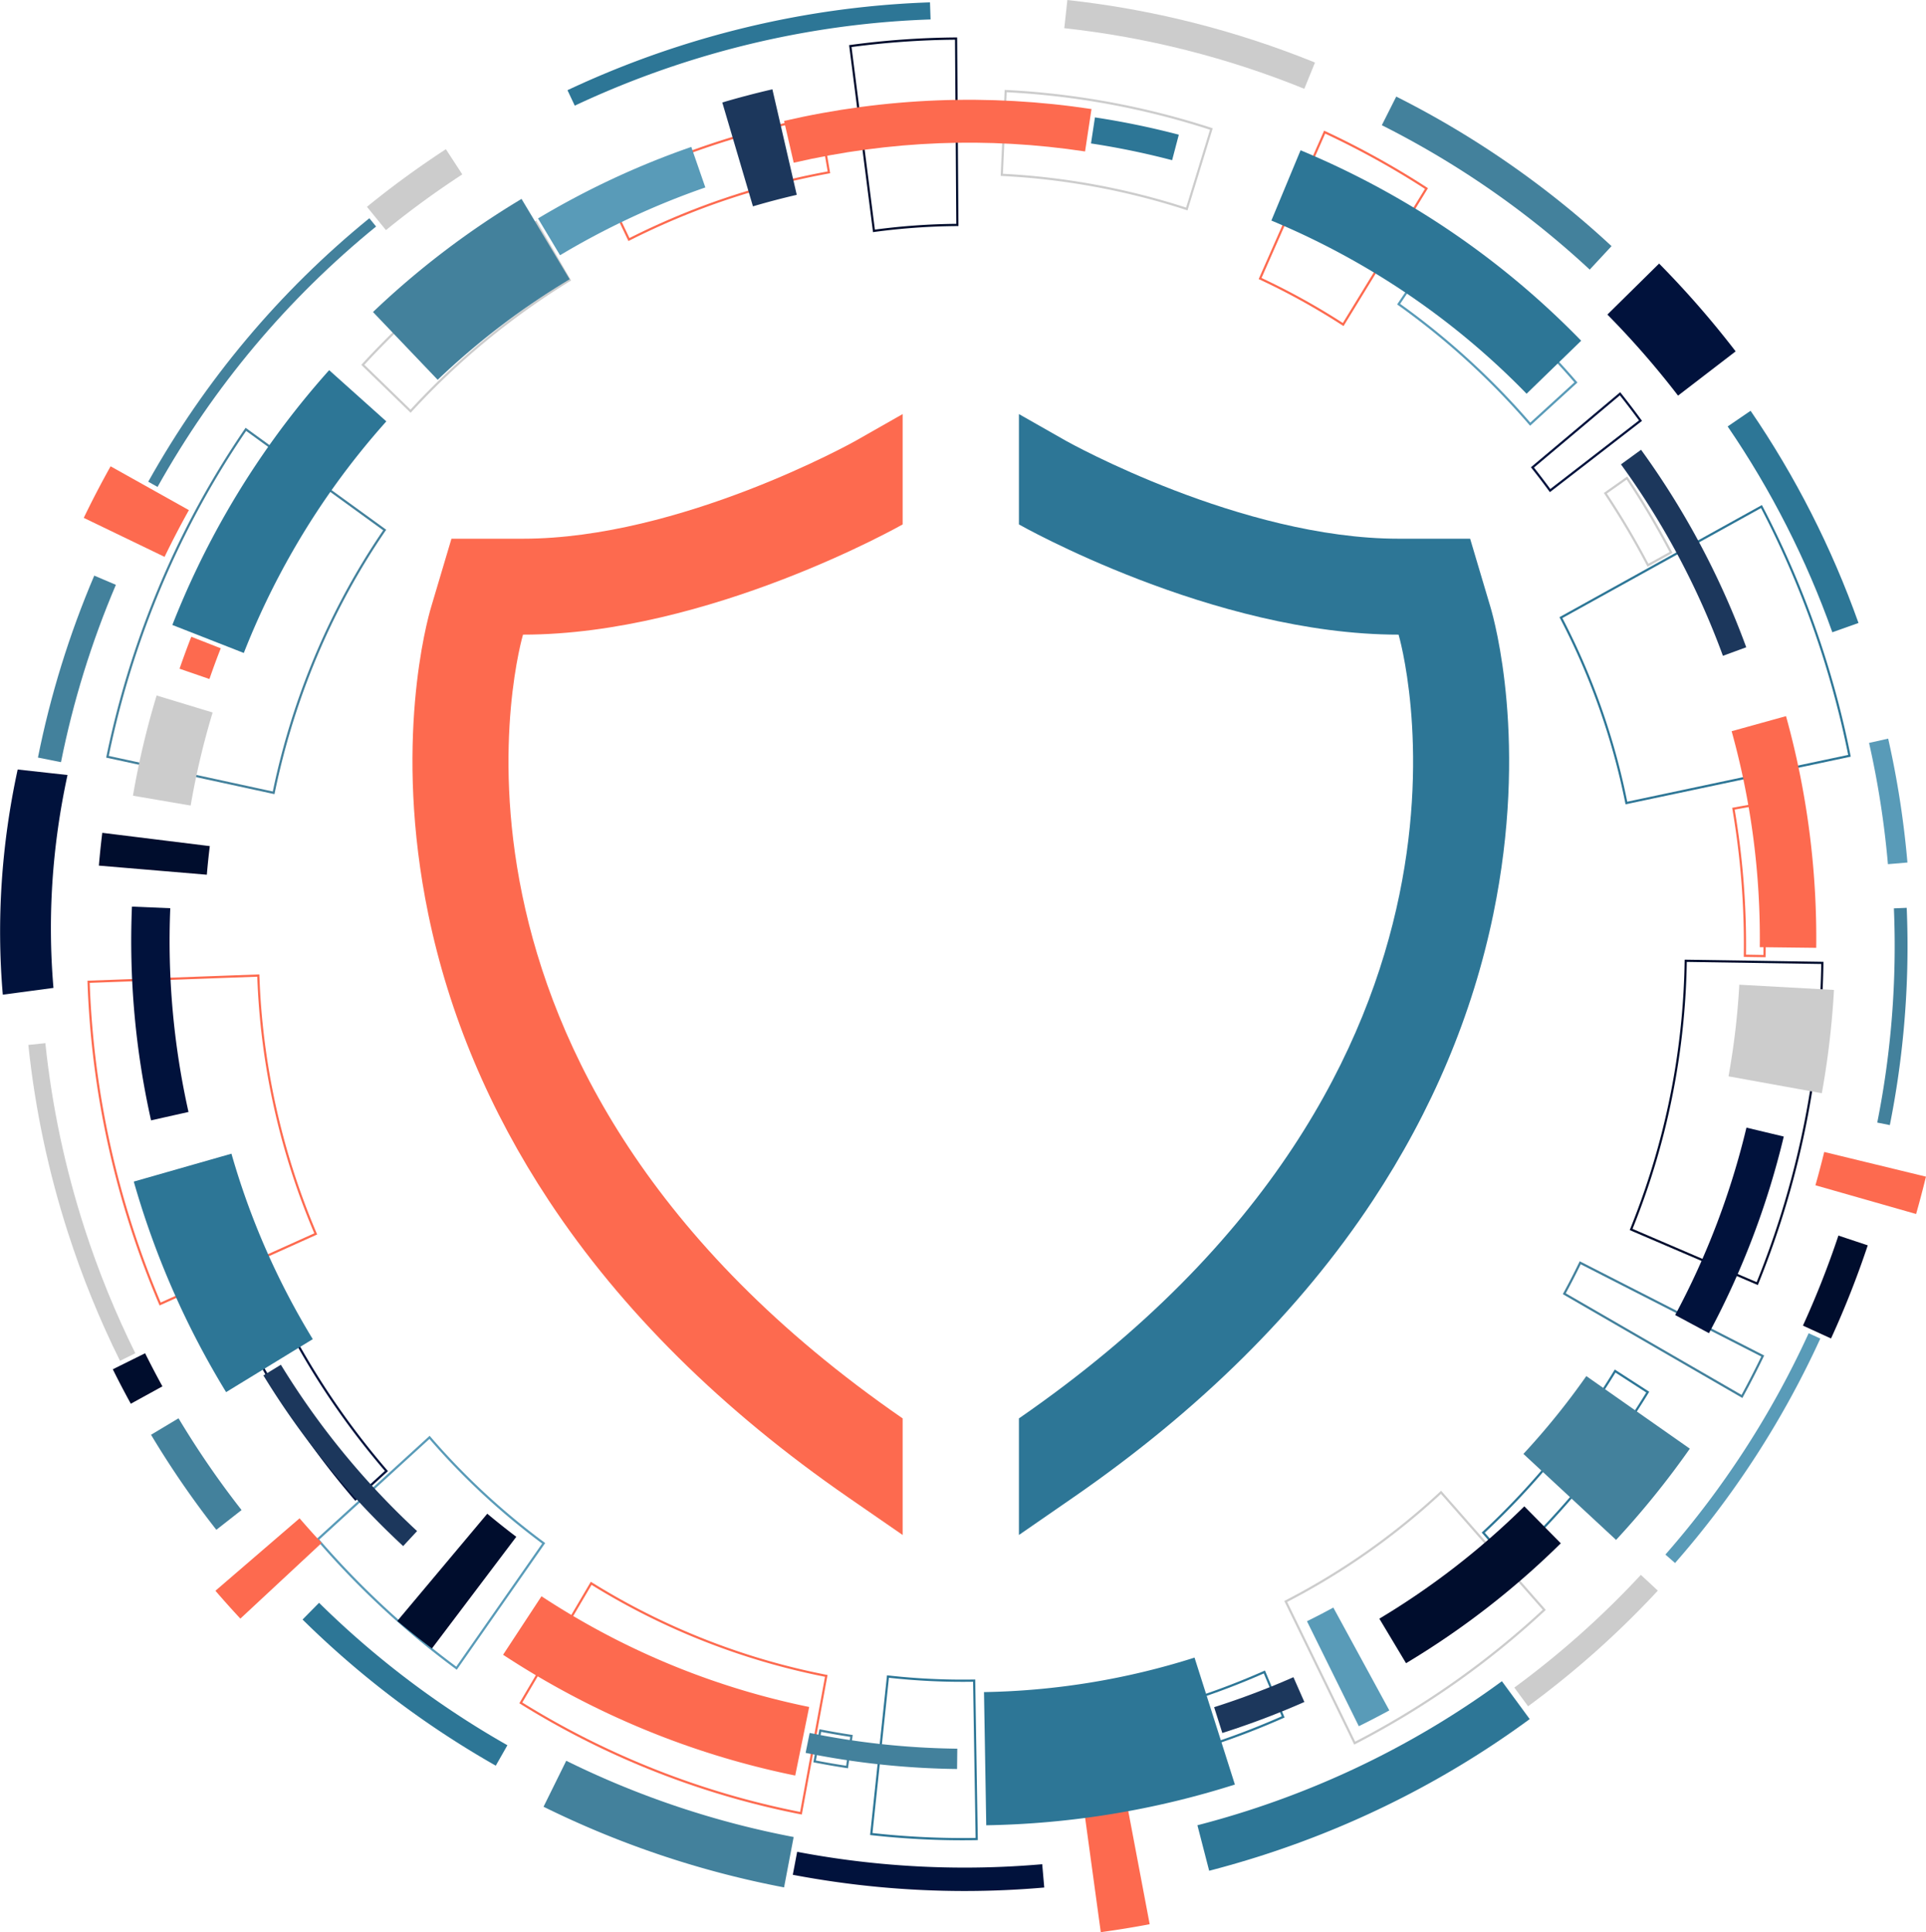 <svg xmlns="http://www.w3.org/2000/svg" width="910.822" height="913.832" viewBox="0 0 240.985 241.784" id="kp-favicon">
    <title>Kevin C. Pirnie ~ Western Mass Web &amp; Wordpress Hosting, Design &amp; Development ~ Feeding Hills, MA</title>
    <desc>Over 20 years of PC and server maintenance &amp; over 17 years of web development/design experience; you can rest assured that I take every measure possible to ensure your servers and websites are running to their peak potentials.</desc>
    <defs>
        <style type="text/css">
            #kp-favicon .light-blue { fill: #599bb8 !important; }
            #kp-favicon .lightish-blue { fill: #43819c !important; }
            #kp-favicon .blue { fill: #2d7696 !important; }
            #kp-favicon .darkish-blue { fill: #1c375c !important; }
            #kp-favicon .dark-blue { fill: #01123c !important; }
            #kp-favicon .darkest-blue { fill: #000d2d !important; }
            #kp-favicon .orange { fill: #fd6a4f !important; }
            #kp-favicon .gray { fill: #ccc !important; }
            @media (prefers-color-scheme: dark) {
                #kp-favicon .light-blue { fill: #599bb8 !important; }
                #kp-favicon .lightish-blue { fill: #43819c !important; }
                #kp-favicon .orange { fill: #fd6a4f !important; }
                #kp-favicon .gray { fill: #2d7696 !important; }
                #kp-favicon .darkish-blue { fill: #599bb8 !important; }
                #kp-favicon .dark-blue { fill: #43819c !important; }
                #kp-favicon .darkest-blue { fill: #2d7696 !important; }
                #kp-favicon .blue { fill: #ccc !important; }
            }
        </style>
	</defs>
    <g id="kp-favicon-shield">
        <path transform="rotate(180 313.679 156.233) scale(.345)" d="M1311.2 675.51c67.37 0 137.69 39.976 137.69 39.976v40.024l-17.14-9.746c-.63-.356-63.5-35.457-120.55-35.457h-25.95l-7.4-24.883c-1.45-4.875-13.78-49.406-1-111.33 7.51-36.379 22.22-71.328 43.74-103.9 26.29-39.804 62.81-75.996 108.53-107.58l19.77-13.664v42.285c-184.33 127.34-137.69 284.27-137.69 284.27" class="blue" vector-effect="non-scaling-stroke" />
        <path transform="matrix(.345 0 0 -.345 -386.926 312.466)" d="M1311.2 675.51c67.37 0 137.69 39.976 137.69 39.976v40.024l-17.14-9.746c-.63-.356-63.5-35.457-120.55-35.457h-25.95l-7.4-24.883c-1.45-4.875-13.78-49.406-1-111.33 7.51-36.379 22.22-71.328 43.74-103.9 26.29-39.804 62.81-75.996 108.53-107.58l19.77-13.664v42.285c-184.33 127.34-137.69 284.27-137.69 284.27" class="orange" vector-effect="non-scaling-stroke" />
    </g>
    <g id="kp-favicon-rings">
        <path d="m203.604 100.32 27.646-5.855a116.496 116.496 0 0 0-10.906-30.889l-24.853 13.765a86.867 86.867 0 0 1 8.113 22.978zm27.967-5.635-.132.028-28.046 5.935-.028-.137a86.49 86.49 0 0 0-8.178-23.16l-.064-.122 25.33-14.03.064.122a116.658 116.658 0 0 1 11.026 31.226l.028.137" class="blue" vector-effect="non-scaling-stroke" />
        <path d="m206.254 70.54 2.644-1.466a102.497 102.497 0 0 0-5.37-9.061l-2.475 1.747a99.679 99.679 0 0 1 5.2 8.78zm3.011-1.353-3.12 1.73-.064-.123a99.97 99.97 0 0 0-5.328-8.99l-.077-.116 2.923-2.064.077.115a102.911 102.911 0 0 1 5.526 9.326l.063.122" class="gray" vector-effect="non-scaling-stroke" />
        <path d="m193.979 61.194 11.097-8.584a104.904 104.904 0 0 0-2.394-3.14l-10.747 9.037c.69.875 1.378 1.776 2.044 2.687zm11.476-8.53-11.528 8.921-.082-.112a90.222 90.222 0 0 0-2.208-2.896l-.084-.108 11.17-9.392.084.109c.874 1.1 1.737 2.233 2.566 3.367l.082.112" class="dark-blue" vector-effect="non-scaling-stroke" />
        <path d="m191.475 52.882 5.52-5.04a100.892 100.892 0 0 0-17.604-16.061l-4.202 6.242a93.392 93.392 0 0 1 16.286 14.86zm5.9-5.015-5.922 5.41-.091-.104a92.989 92.989 0 0 0-16.439-15l-.111-.08 4.508-6.7.114.08a101.114 101.114 0 0 1 17.853 16.288l.089.106" class="light-blue" vector-effect="non-scaling-stroke" />
        <path d="m168.02 40.419 10.275-16.785a105.404 105.404 0 0 0-12.486-6.916l-7.963 18.067a86.347 86.347 0 0 1 10.175 5.634zm10.65-16.873-10.563 17.258-.116-.074a86.038 86.038 0 0 0-10.379-5.75l-.125-.056 8.188-18.576.122.057c4.395 2.05 8.687 4.43 12.757 7.067l.116.074" class="orange" vector-effect="non-scaling-stroke" />
        <path d="m148.408 25.977 2.99-9.743a99.043 99.043 0 0 0-25.434-4.693l-.477 10.205a89.347 89.347 0 0 1 22.92 4.23zm3.331-9.925-3.154 10.274-.13-.042a89.104 89.104 0 0 0-23.117-4.266l-.134-.007.502-10.762.136.007a99.275 99.275 0 0 1 25.768 4.754l.13.042" class="gray" vector-effect="non-scaling-stroke" />
        <path d="M109.467 28.734a82.675 82.675 0 0 1 10.183-.725l-.159-23.041c-4.31.037-8.662.346-12.945.918zm10.456-.447-.136.002a82.432 82.432 0 0 0-10.42.74l-.134.019-2.99-23.402.135-.017a104.78 104.78 0 0 1 13.247-.944h.134l.003.14.16 23.463" class="darkest-blue" vector-effect="non-scaling-stroke" />
        <path d="M78.758 29.789a91.758 91.758 0 0 1 24.803-8.336l-1.135-6.64A98.217 98.217 0 0 0 75.87 23.74zm25.117-8.111-.132.024A91.532 91.532 0 0 0 78.756 30.1l-.123.062-3.127-6.55.12-.062a98.423 98.423 0 0 1 26.886-9.033l.134-.026 1.229 7.187" class="orange" vector-effect="non-scaling-stroke" />
        <path d="M51.366 51.259a93.113 93.113 0 0 1 19.718-16.257l-4.067-7.024a101.177 101.177 0 0 0-21.428 17.668zM71.46 35.098l-.118.07a92.856 92.856 0 0 0-19.87 16.384l-.093.101-6.173-5.996.093-.102a101.458 101.458 0 0 1 21.698-17.888l.116-.071 4.347 7.502" class="gray" vector-effect="non-scaling-stroke" />
        <path d="M34.133 99.043a92.475 92.475 0 0 1 2.95-10.856c2.642-7.799 6.296-15.143 10.861-21.83L30.797 53.921c-5.69 8.329-10.238 17.466-13.522 27.162a114.03 114.03 0 0 0-3.668 13.507zM48.321 66.29l-.077.114C43.656 73.1 39.988 80.459 37.34 88.278a92.003 92.003 0 0 0-2.968 10.96l-.03.135-.132-.027-20.925-4.542.028-.137a114.28 114.28 0 0 1 3.705-13.677c3.307-9.764 7.894-18.965 13.634-27.346l.08-.114.11.081 17.479 12.677" class="lightish-blue" vector-effect="non-scaling-stroke" />
        <path d="m20.11 162.99 19.215-8.66a90.375 90.375 0 0 1-7.136-32.11l-20.965.769a112.403 112.403 0 0 0 8.885 40.003zm19.574-8.516-19.716 8.885-.054-.128a112.691 112.691 0 0 1-8.966-40.37l-.004-.142 21.506-.789.005.139a90.072 90.072 0 0 0 7.174 32.277l.055.128" class="orange" vector-effect="non-scaling-stroke" />
        <path d="m44.484 187.417 3.674-3.356a97.507 97.507 0 0 1-11.162-15.995l-4.263 2.51a102.414 102.414 0 0 0 11.75 16.84zm4.058-3.332-4.081 3.726-.091-.105a102.826 102.826 0 0 1-11.942-17.112l-.065-.12 4.735-2.79.066.122A97.118 97.118 0 0 0 48.45 183.98l.091.105" class="dark-blue" vector-effect="non-scaling-stroke" />
        <path d="m57.09 208.556 10.747-15.405a87.955 87.955 0 0 1-14.104-13.09L39.95 192.647a106.476 106.476 0 0 0 17.14 15.909zm11.126-15.468-11.065 15.856-.109-.08a106.933 106.933 0 0 1-17.385-16.134l-.091-.106.102-.093 14.088-12.865.09.105a87.6 87.6 0 0 0 14.259 13.234l.111.083" class="light-blue" vector-effect="non-scaling-stroke" />
        <path d="m100.111 226.734 3.116-16.912a87.792 87.792 0 0 1-29.211-11.504l-8.664 14.724a104.278 104.278 0 0 0 34.76 13.692zm3.434-17.136-3.218 17.46-.134-.022a104.193 104.193 0 0 1-15.137-4.175 104.405 104.405 0 0 1-19.959-9.652l-.118-.074 8.944-15.2.118.07a87.404 87.404 0 0 0 16.697 8.075 86.912 86.912 0 0 0 12.673 3.494l.134.024" class="orange" vector-effect="non-scaling-stroke" />
        <path d="m105.873 220.955.513-3.614a95.62 95.62 0 0 1-3.638-.627l-.66 3.587c1.25.243 2.522.462 3.785.654zm.822-3.848-.593 4.165-.134-.02a94.751 94.751 0 0 1-4.065-.705l-.134-.024.763-4.135.132.025c1.29.25 2.6.48 3.897.673l.134.02" class="lightish-blue" vector-effect="non-scaling-stroke" />
        <path d="M109.166 229.376c4.27.474 8.61.68 12.905.61l-.318-19.542a83.777 83.777 0 0 1-10.529-.498zm13.18.885-.134.003a102.61 102.61 0 0 1-13.21-.624l-.135-.016 2.116-19.985.137.015c3.56.4 7.183.572 10.765.51l.136-.003.325 20.1" class="blue" vector-effect="non-scaling-stroke" />
        <path d="M127.354 226.61a97.047 97.047 0 0 0 3.697-.314l-1.303-13.129c-1.061.11-2.137.2-3.2.271zm3.995-.065-.136.014c-1.313.138-2.653.253-3.977.34l-.136.008-.84-13.729.133-.009a89.75 89.75 0 0 0 3.461-.294l.134-.015.016.14 1.345 13.545" class="darkest-blue" vector-effect="non-scaling-stroke" />
        <path d="M135.541 221.99a97.524 97.524 0 0 0 24.833-7.218l-2.244-5.368a91.96 91.96 0 0 1-23.404 6.804zm25.19-7.072-.123.054a97.73 97.73 0 0 1-25.162 7.314l-.134.021-.893-6.334.134-.02a91.777 91.777 0 0 0 23.595-6.86l.125-.056 2.457 5.88" class="blue" vector-effect="non-scaling-stroke" />
        <path d="M169.562 217.936a106.416 106.416 0 0 0 23.47-16.5l-12.735-14.5a87.423 87.423 0 0 1-19.24 13.524zm23.853-16.478-.1.093a106.597 106.597 0 0 1-23.753 16.698l-.12.062-.062-.125-8.687-17.851.12-.062a87.091 87.091 0 0 0 19.403-13.638l.1-.094 13.1 14.917" class="gray" vector-effect="non-scaling-stroke" />
        <path d="M188.823 195.266a100.484 100.484 0 0 0 17.159-21.02l-3.85-2.488a95.857 95.857 0 0 1-16.356 20.04zm17.534-21.11-.073.119a100.837 100.837 0 0 1-17.379 21.292l-.1.094-3.411-3.884.1-.094a95.437 95.437 0 0 0 16.48-20.192l.072-.12 4.31 2.785" class="blue" vector-effect="non-scaling-stroke" />
        <path d="M217.908 174.551a114.42 114.42 0 0 0 2.468-4.805L197.781 158.2a88.5 88.5 0 0 1-1.87 3.638zm2.832-4.93-.06.122a114.572 114.572 0 0 1-2.602 5.067l-.068.123-22.466-12.99.063-.12a86.306 86.306 0 0 0 1.992-3.872l.06-.125 23.08 11.794" class="lightish-blue" vector-effect="non-scaling-stroke" />
        <path d="M219.797 160.44a111.154 111.154 0 0 0 7.679-31.963c.227-2.599.361-5.239.402-7.85l-16.822-.258a93.038 93.038 0 0 1-4.926 28.384 93.737 93.737 0 0 1-1.863 5.021zm7.95-31.94a111.5 111.5 0 0 1-7.752 32.175l-.052.13-16.03-6.88.052-.129a96.364 96.364 0 0 0 1.908-5.134 92.732 92.732 0 0 0 4.913-28.436l.002-.14.136.003 17.231.265-.002.14a110.81 110.81 0 0 1-.407 8.007" class="darkest-blue" vector-effect="non-scaling-stroke" />
        <path d="m218.463 119.463 2.182.035a103.127 103.127 0 0 0-1.444-18.58l-2.153.391a100.93 100.93 0 0 1 1.415 18.154zm2.45.318-2.727-.041.002-.142a100.48 100.48 0 0 0-1.43-18.375l-.023-.14 2.684-.486.023.137a103.241 103.241 0 0 1 1.474 18.907l-.003.14" class="orange" vector-effect="non-scaling-stroke" />
        <g transform="matrix(.228 0 0 -.228 218.091 181.209)" clip-path="url(#a)">
            <path d="m-37.3-63.06-5.29 4.637a498.8 498.8 0 0 1 78.61 121.48l6.4-2.926C21.93 15.338-4.89-26.107-37.3-63.059" class="light-blue" vector-effect="non-scaling-stroke" />
        </g>
        <g transform="matrix(.228 0 0 -.228 229.628 161.052)" clip-path="url(#b)">
            <path d="m-2.3-28.23-4.51 2.067-6.4 2.926-4.51 2.066A498.19 498.19 0 0 1 1.75 28.243l16.1-5.359A511.622 511.622 0 0 0-2.3-28.23" class="darkest-blue" vector-effect="non-scaling-stroke" />
        </g>
        <g transform="matrix(.228 0 0 -.228 234.048 148.03)" clip-path="url(#c)">
            <path d="M25-17.03-30.25-1.261a469.17 469.17 0 0 1 4.82 18.282L30.41 3.466A565.936 565.936 0 0 0 25-17.03" class="orange" vector-effect="non-scaling-stroke" />
        </g>
        <g transform="matrix(.228 0 0 -.228 236.78 127.195)" clip-path="url(#d)">
            <path d="m-1.4-59.62-6.9 1.379A494.812 494.812 0 0 1 .83 59.329l7.03.293c.93-21.934.41-43.934-1.56-65.829a499.062 499.062 0 0 0-7.7-53.41" class="lightish-blue" vector-effect="non-scaling-stroke" />
        </g>
        <g transform="matrix(.228 0 0 -.228 236.267 100.283)" clip-path="url(#e)">
            <path d="M-.2-34.46a496.119 496.119 0 0 1-10.35 66.555l10.49 2.367a505.868 505.868 0 0 0 10.57-68.004L-.2-34.46" class="light-blue" vector-effect="non-scaling-stroke" />
        </g>
        <g transform="matrix(.228 0 0 -.228 224.364 65.26)" clip-path="url(#f)">
            <path d="M21.5-60.78C7.23-20.69-12.1 17.314-35.94 52.18l12.58 8.601C1.22 24.832 21.15-14.348 35.86-55.679L21.5-60.784" class="blue" vector-effect="non-scaling-stroke" />
        </g>
        <g transform="matrix(.228 0 0 -.228 209.14 41.243)" clip-path="url(#g)">
            <path d="M3.6-36.24A479.746 479.746 0 0 1-35.17 8.244L-6.79 36.24a518.491 518.491 0 0 0 42-48.191L3.6-36.24" class="dark-blue" vector-effect="non-scaling-stroke" />
        </g>
        <g transform="matrix(.228 0 0 -.228 187.26 22.91)" clip-path="url(#h)">
            <path d="M51.1-47.49C17.04-15.85-21.34 10.814-62.99 31.767l7.91 15.71A510.837 510.837 0 0 0 63.07-34.604L51.1-47.49" class="lightish-blue" vector-effect="non-scaling-stroke" />
        </g>
        <g transform="matrix(.228 0 0 -.228 148.836 5.572)" clip-path="url(#i)">
            <path d="M63-24.3C20.75-7.16-23.57 4.04-68.73 8.97l1.69 15.46c46.58-5.09 92.3-16.64 135.89-34.31L63-24.3" class="gray" vector-effect="non-scaling-stroke" />
        </g>
        <g transform="matrix(.228 0 0 -.228 93.712 6.746)" clip-path="url(#j)">
            <path d="m-95.6-28.4-4 8.49A513.152 513.152 0 0 0-39.14 3.97C5.89 18.52 52.49 26.71 99.34 28.3l.32-9.38C53.68 17.37 7.95 9.33-36.25-4.96-56.51-11.51-76.48-19.39-95.6-28.4" class="blue" vector-effect="non-scaling-stroke" />
        </g>
        <g transform="matrix(.228 0 0 -.228 51.87 23.735)" clip-path="url(#k)">
            <path d="M-15.7-22.2-26.13-9.407a509.56 509.56 0 0 0 43.32 31.62L26.2 8.382A488.123 488.123 0 0 1-15.7-22.2" class="gray" vector-effect="non-scaling-stroke" />
        </g>
        <g transform="matrix(.228 0 0 -.228 32.8 44.12)" clip-path="url(#l)">
            <path d="m-57.4-73.73-2.56 1.434-2.55 1.43c31.2 55.777 72.02 104.42 121.33 144.6l3.7-4.547C13.79 29.488-26.56-18.598-57.4-73.723" class="lightish-blue" vector-effect="non-scaling-stroke" />
        </g>
        <g transform="matrix(.228 0 0 -.228 17.057 64.017)" clip-path="url(#m)">
            <path d="M15.5-24.85-28.852-3.444a529.253 529.253 0 0 0 14.726 28.297L4.81 14.26l2.55-1.43L28.85.802A481.629 481.629 0 0 1 15.5-24.85" class="orange" vector-effect="non-scaling-stroke" />
        </g>
        <g transform="matrix(.228 0 0 -.228 9.624 83.7)" clip-path="url(#n)">
            <path d="m-8.74-51.19-6.738 1.348-5.91 1.179C-14.576-14.518-4.177 19.072 9.51 51.185l11.867-5.059C8.038 14.83-2.099-17.909-8.744-51.19" class="lightish-blue" vector-effect="non-scaling-stroke" />
        </g>
        <g transform="matrix(.228 0 0 -.228 10.24 150.414)" clip-path="url(#o)">
            <path d="M20.94-87.17C9.85-64.819.307-41.354-7.423-17.428-18.341 16.353-25.72 51.217-29.357 86.212l9.332.972c3.567-34.343 10.809-68.562 21.528-101.71C9.089-38.015 18.46-61.054 29.347-82.995l-8.407-4.168" class="gray" vector-effect="non-scaling-stroke" />
        </g>
        <g transform="matrix(.228 0 0 -.228 17.232 172.497)" clip-path="url(#p)">
            <path d="M-3.8-13.85a505.854 505.854 0 0 0-9.881 18.907L4.05 13.853a501.533 501.533 0 0 1 9.5-18.171L-3.8-13.85" class="darkest-blue" vector-effect="non-scaling-stroke" />
        </g>
        <g transform="matrix(.228 0 0 -.228 24.56 184.455)" clip-path="url(#q)">
            <path d="M11-30.59a506.115 506.115 0 0 0-35.84 52.157l15.09 9.035a491.408 491.408 0 0 1 34.59-50.356L11-30.59" class="lightish-blue" vector-effect="non-scaling-stroke" />
        </g>
        <g transform="matrix(.228 0 0 -.228 33.586 196.267)" clip-path="url(#r)">
            <path d="M-15.4-27.53a522.737 522.737 0 0 0-13.69 15.285l46.18 39.766c3.93-4.563 8-9.113 12.12-13.527L-15.4-27.53" class="orange" vector-effect="non-scaling-stroke" />
        </g>
        <g transform="matrix(.228 0 0 -.228 50.678 210.756)" clip-path="url(#s)">
            <path d="M49.8-44.69A508.232 508.232 0 0 0-56.24 35.517l9.06 9.18A495.667 495.667 0 0 1 56.18-33.475L49.8-44.69" class="blue" vector-effect="non-scaling-stroke" />
        </g>
        <g transform="matrix(.228 0 0 -.228 83.672 228.254)" clip-path="url(#t)">
            <path d="M63.3-34.75c-45.73 8.7-90.14 23.602-132 44.262l12.46 25.235A487.794 487.794 0 0 1 68.56-7.097l-2.63-13.832-1.2-6.3-1.43-7.52" class="lightish-blue" vector-effect="non-scaling-stroke" />
        </g>
        <g transform="matrix(.059 .191 .218 -.067 4.19 110.05)" clip-path="url(#u)">
            <path d="M63.3-34.75c-45.73 8.7-90.14 23.602-132 44.262l12.46 25.235A487.794 487.794 0 0 1 68.56-7.097l-2.63-13.832-1.2-6.3-1.43-7.52" class="dark-blue" vector-effect="non-scaling-stroke" />
        </g>
        <g transform="matrix(.228 0 0 -.228 114.941 234.178)" clip-path="url(#v)">
            <path d="M25.2-10.749c-31.58 0-63.14 2.98-94.26 8.899l1.2 6.3 1.2 6.309A491.284 491.284 0 0 1 25.17 2.09c14.23 0 28.46.621 42.65 1.86l1.12-12.79a503.676 503.676 0 0 0-43.74-1.91" class="dark-blue" vector-effect="non-scaling-stroke" />
        </g>
        <g transform="matrix(.228 0 0 -.228 139.738 233.664)" clip-path="url(#w)">
            <path d="m-8.8-35.601-9.22 67.383c7.79 1.07 15.67 2.359 23.42 3.82L18.04-31.23A537.006 537.006 0 0 0-8.8-35.601" class="orange" vector-effect="non-scaling-stroke" />
        </g>
        <g transform="matrix(.228 0 0 -.228 170.606 222.238)" clip-path="url(#x)">
            <path d="m-84.7-52.012-6.45 24.981c9.49 2.453 19.06 5.23 28.43 8.261C-12.69-2.602 33.97 21.223 75.95 52.02l3.86-5.262 3.77-5.133 7.63-10.395C47-1.211-2.12-26.301-54.79-43.32a536.63 536.63 0 0 0-29.91-8.691" class="blue" vector-effect="non-scaling-stroke" />
        </g>
        <g transform="matrix(.228 0 0 -.228 198.448 205.29)" clip-path="url(#y)">
            <path d="m-31.8-36.07-7.54 10.266a492.016 492.016 0 0 1 69.43 61.863l9.32-8.66A505.74 505.74 0 0 0-31.8-36.07" class="gray" vector-effect="non-scaling-stroke" />
        </g>
        <path d="M154.512 223.306a108.653 108.653 0 0 1-31.11 5.098l-.282-16.666a92.013 92.013 0 0 0 26.343-4.314l5.049 15.882" class="blue" vector-effect="non-scaling-stroke" />
        <path d="M163.206 212.977a102.837 102.837 0 0 1-10.265 3.88l-1.026-3.23a99.51 99.51 0 0 0 9.923-3.754l1.368 3.104" class="darkish-blue" vector-effect="non-scaling-stroke" />
        <path d="M173.835 214.029a106.379 106.379 0 0 1-3.816 1.98l-6.488-13.137a89.345 89.345 0 0 0 3.297-1.711l7.007 12.868" class="light-blue" vector-effect="non-scaling-stroke" />
        <path d="M195.292 193.119a102.65 102.65 0 0 1-19.365 15.005l-3.339-5.573a96.277 96.277 0 0 0 18.138-14.056l4.566 4.624" class="darkest-blue" vector-effect="non-scaling-stroke" />
        <path d="M211.436 181.276a107.867 107.867 0 0 1-9.228 11.418l-11.595-10.76a92.253 92.253 0 0 0 7.872-9.74l12.95 9.082" class="lightish-blue" vector-effect="non-scaling-stroke" />
        <path d="M223.19 142.22a102.353 102.353 0 0 1-9.36 24.606l-4.23-2.27a97.602 97.602 0 0 0 8.92-23.452l4.67 1.116" class="dark-blue" vector-effect="non-scaling-stroke" />
        <path d="M229.212 127.443c-.279 3.137-.702 6.27-1.26 9.356l-11.676-2.113a93.677 93.677 0 0 0 1.35-11.468l11.844.656a95.09 95.09 0 0 1-.258 3.569" class="gray" vector-effect="non-scaling-stroke" />
        <path d="m227.251 118.606-7.062-.082a96.797 96.797 0 0 0-3.522-27.025l6.804-1.887a103.943 103.943 0 0 1 3.78 28.994" class="orange" vector-effect="non-scaling-stroke" />
        <path d="m218.493 80.996-2.916 1.07A98.394 98.394 0 0 0 202.82 58.11l2.513-1.828a101.592 101.592 0 0 1 13.161 24.714" class="darkish-blue" vector-effect="non-scaling-stroke" />
        <path d="m147.496 16.856-.837 3.19a98.016 98.016 0 0 0-10.151-2.096l.495-3.259a101.38 101.38 0 0 1 10.493 2.165" class="blue" vector-effect="non-scaling-stroke" />
        <path d="m136.57 13.646-.805 5.307c-12.155-1.841-24.42-1.367-36.455 1.41l-1.206-5.231c12.696-2.929 25.638-3.43 38.465-1.486" class="orange" vector-effect="non-scaling-stroke" />
        <path d="M99.69 24.382a94.884 94.884 0 0 0-5.48 1.44l-3.837-12.998a107.76 107.76 0 0 1 6.27-1.648l3.048 13.206" class="darkish-blue" vector-effect="non-scaling-stroke" />
        <path d="M88.253 23.456a97.843 97.843 0 0 0-18.18 8.484l-2.756-4.604a103.103 103.103 0 0 1 19.179-8.951l1.757 5.07" class="light-blue" vector-effect="non-scaling-stroke" />
        <path d="M71.277 34.946a93.66 93.66 0 0 0-16.514 12.579l-8.094-8.48a105.505 105.505 0 0 1 18.585-14.154l6.023 10.055" class="lightish-blue" vector-effect="non-scaling-stroke" />
        <path d="M48.337 52.728a95.896 95.896 0 0 0-11.688 16.186 96.334 96.334 0 0 0-6.144 12.795l-8.94-3.504a105.924 105.924 0 0 1 6.756-14.075 105.413 105.413 0 0 1 12.864-17.81l7.152 6.408" class="blue" vector-effect="non-scaling-stroke" />
        <path d="M27.62 81.123a93.904 93.904 0 0 0-1.416 3.845l-3.738-1.288c.46-1.337.954-2.681 1.47-4l3.684 1.443" class="orange" vector-effect="non-scaling-stroke" />
        <path d="M26.605 89.157a96.797 96.797 0 0 0-2.75 11.645l-7.219-1.234c.72-4.223 1.716-8.44 2.961-12.538l7.008 2.127" class="gray" vector-effect="non-scaling-stroke" />
        <path d="M26.251 105.878a91.115 91.115 0 0 0-.372 3.579l-13.508-1.139c.114-1.36.258-2.739.426-4.104l13.454 1.664" class="darkest-blue" vector-effect="non-scaling-stroke" />
        <path d="m23.585 139.145-4.686 1.05a102.74 102.74 0 0 1-2.391-26.747l4.797.201a97.873 97.873 0 0 0 2.28 25.496" class="dark-blue" vector-effect="non-scaling-stroke" />
        <path d="m39.134 167.572-10.844 6.63a106.53 106.53 0 0 1-11.553-26.346l12.222-3.491a93.98 93.98 0 0 0 10.175 23.207" class="blue" vector-effect="non-scaling-stroke" />
        <path d="m52.186 191.589-1.743 1.88a100.628 100.628 0 0 1-17.486-21.355l2.187-1.339a98.091 98.091 0 0 0 17.042 20.814" class="darkish-blue" vector-effect="non-scaling-stroke" />
        <path d="m64.599 192.306-10.557 13.976a110.291 110.291 0 0 1-4.33-3.446l11.257-13.419c1.179.987 2.4 1.96 3.63 2.89" class="darkest-blue" vector-effect="non-scaling-stroke" />
        <path d="m101.246 213.6-1.746 8.581c-10.926-2.226-21.41-6.197-31.163-11.8a106.047 106.047 0 0 1-5.391-3.314l4.806-7.32a94.715 94.715 0 0 0 4.947 3.042 95.556 95.556 0 0 0 28.547 10.811" class="orange" vector-effect="non-scaling-stroke" />
        <path d="M119.751 221.362a101.07 101.07 0 0 1-18.95-2.018l.506-2.494a98.195 98.195 0 0 0 18.471 1.969l-.027 2.543" class="lightish-blue" vector-effect="non-scaling-stroke" />
        <path d="m197.841 42.636-6.83 6.634a95.5 95.5 0 0 0-20.936-16.251 96.95 96.95 0 0 0-10.998-5.42l3.654-8.795a106.408 106.408 0 0 1 12.086 5.958 104.837 104.837 0 0 1 23.024 17.875" class="blue" vector-effect="non-scaling-stroke" />
    </g>
</svg>